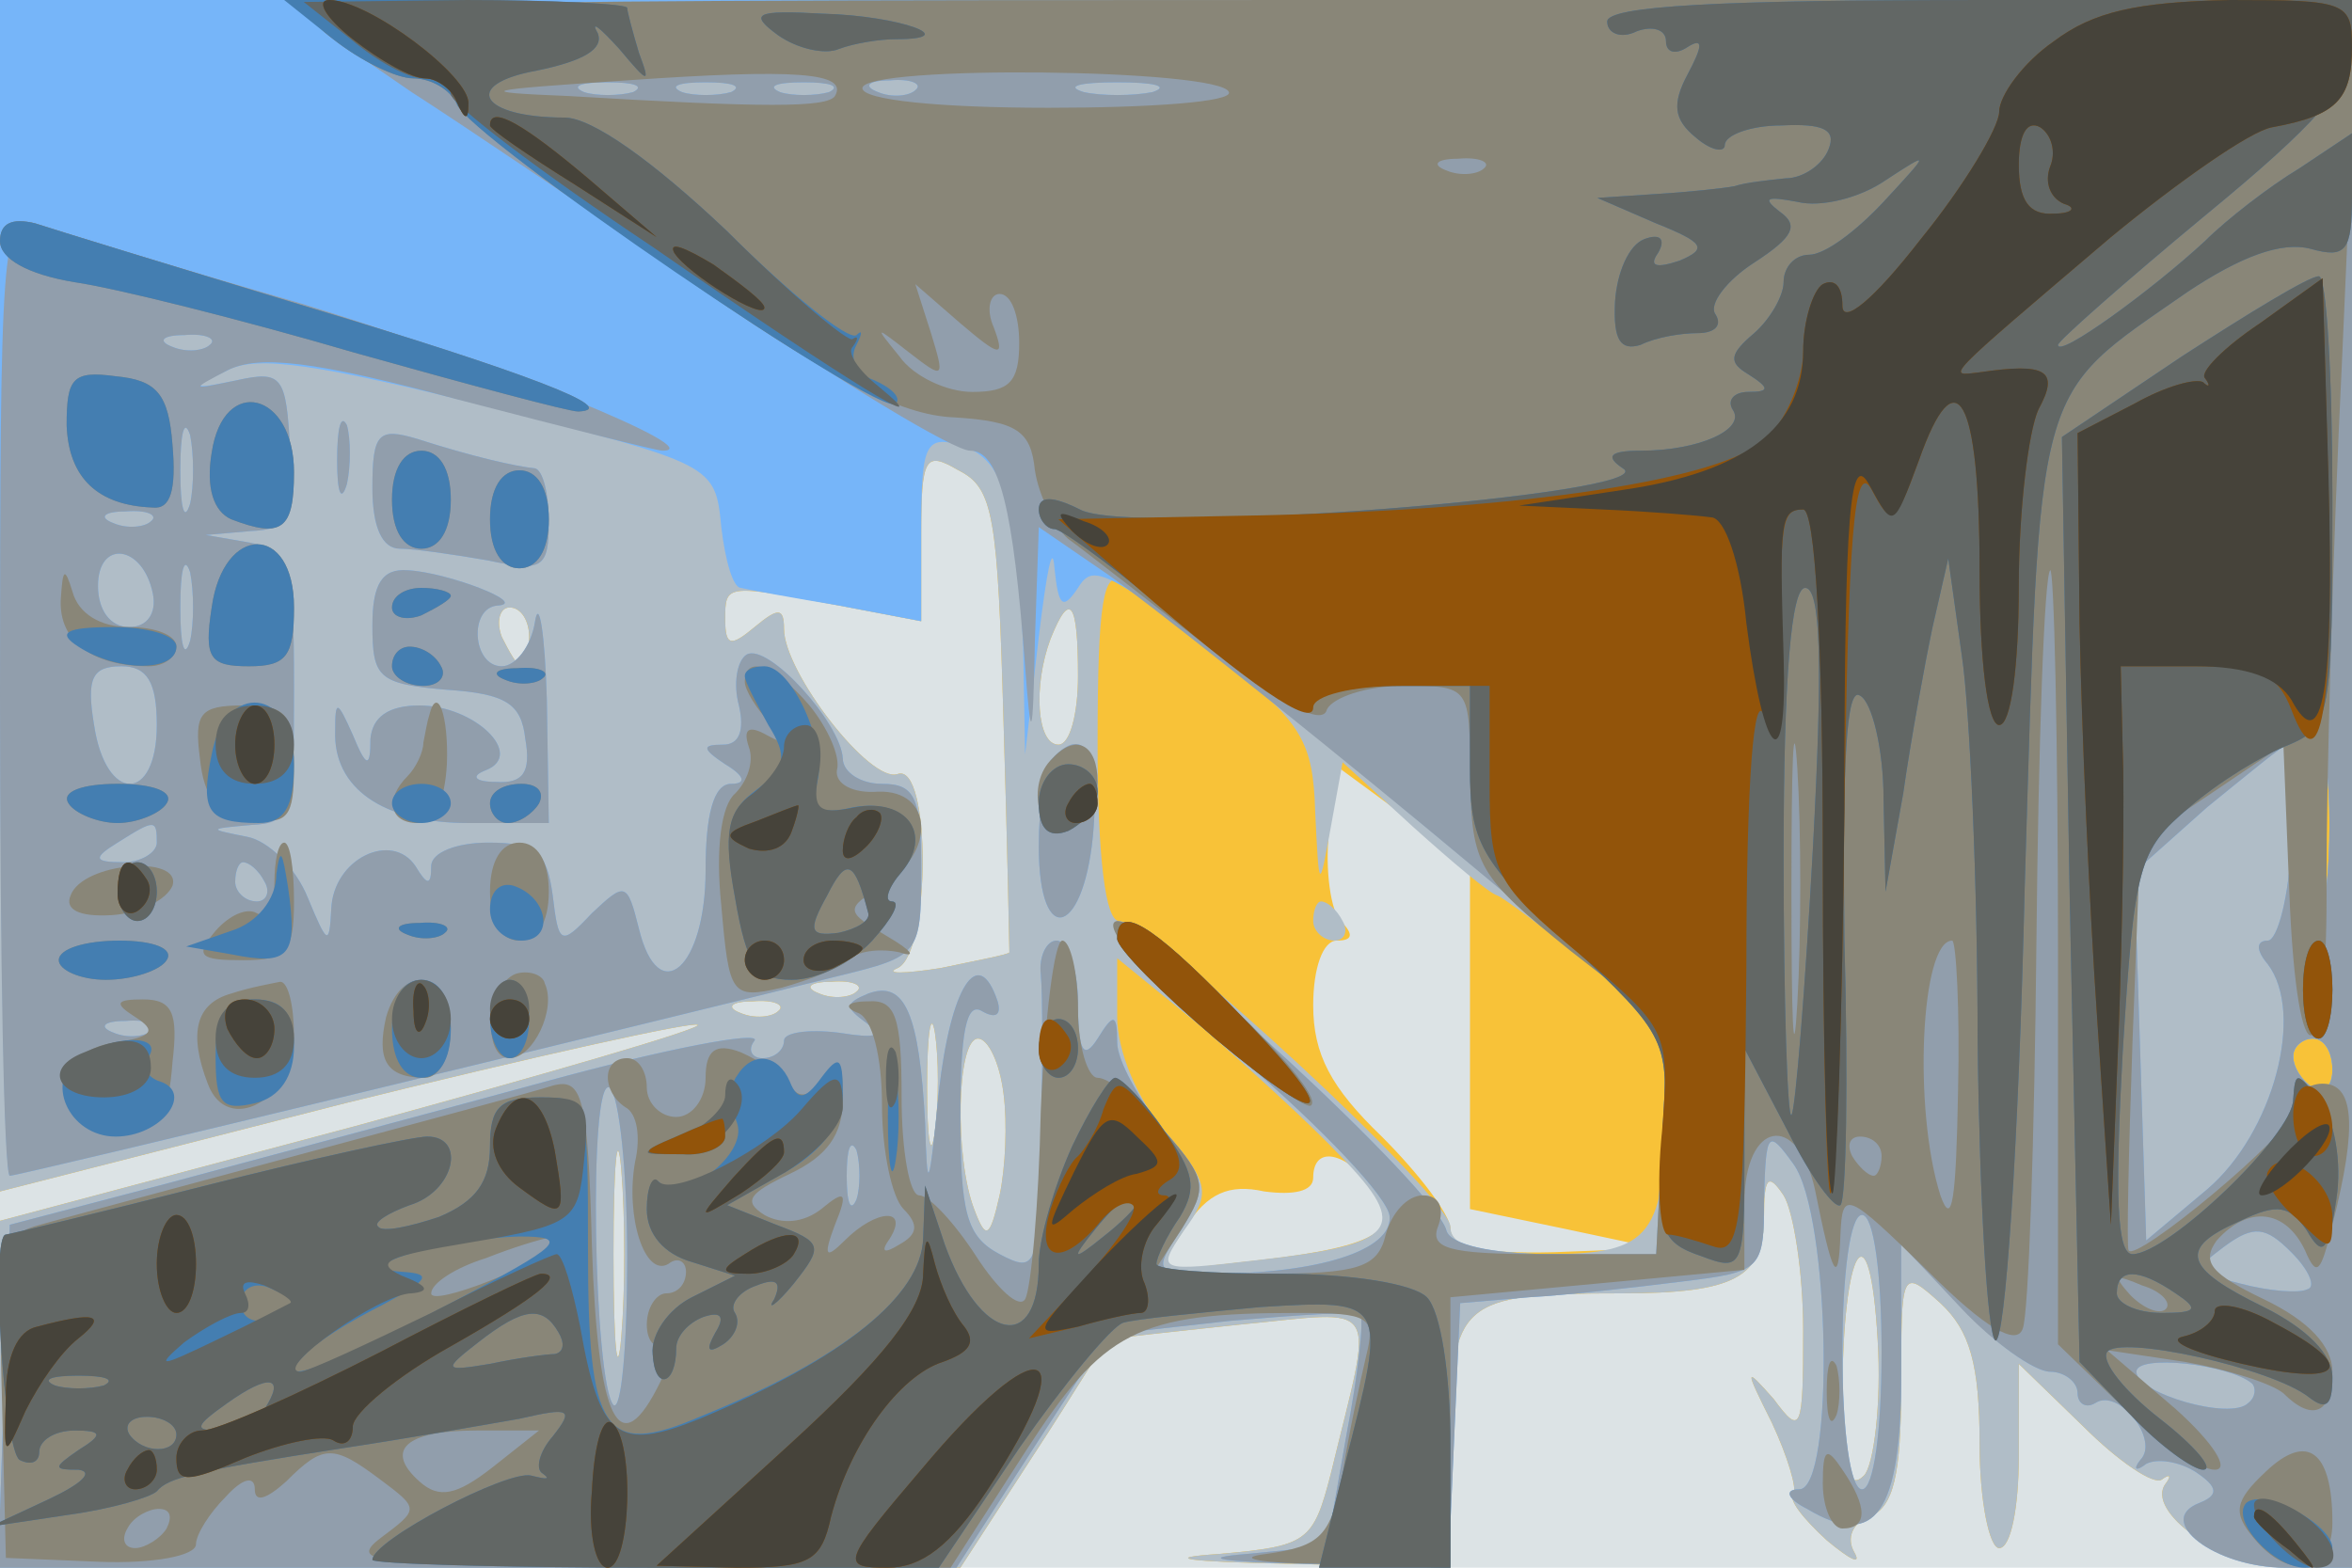 <svg xmlns="http://www.w3.org/2000/svg" xmlns:xlink="http://www.w3.org/1999/xlink" width="120" height="80"><g><svg xmlns="http://www.w3.org/2000/svg" xmlns:xlink="http://www.w3.org/1999/xlink" width="120" height="80"/><svg xmlns="http://www.w3.org/2000/svg" width="120" height="80" version="1.0" viewBox="0 0 120 80"><g fill="#dce3e5" transform="matrix(.1 0 0 -.1 0 80)"><path d="M0 400V0h1200v800H0V400z"/></g></svg><svg xmlns="http://www.w3.org/2000/svg" width="120" height="80" version="1.0" viewBox="0 0 120 80"><g fill="#f8c238" transform="matrix(.1 0 0 -.1 0 80)"><path d="M0 496V192l176 45c97 24 178 42 180 40s-77-25-176-52L0 177V0h490l37 57c21 32 37 59 38 59 0 1 30 4 67 8 74 7 69 15 47-76-9-35-12-37-57-41-30-2-17-4 36-5l82-2v64c0 72 5 76 87 76 58 0 73 8 73 39 0 20 2 23 10 11 5-8 10-39 10-69 0-51-1-54-15-35-15 17-15 16-1-12 8-17 13-34 11-36-3-3 5-13 17-24 12-10 18-13 14-6s-1 15 8 18c12 5 16 21 16 67 0 59 0 60 20 42 15-14 20-31 20-72 0-29 5-53 10-53 6 0 10 21 10 47v47l33-32c18-18 36-30 40-27s5 2 2-2c-11-14 29-43 62-43h33v800H0V496zm512-64c2-64 3-118 3-118 0-1-16-4-35-8-19-3-29-3-22 0 17 8 17 105 0 99-14-5-58 52-58 74 0 11-3 11-15 1s-15-10-15 4c0 18 0 18 58 7l42-8v44c0 40 2 43 19 33 18-9 20-23 23-128zm-242 43c0-8-2-15-4-15s-6 7-10 15c-3 8-1 15 4 15 6 0 10-7 10-15zm280-20c0-19-4-35-10-35-11 0-13 30-4 54 10 25 14 19 14-19zm200-185v-87l48-10 47-10-52-2c-38-1-53 3-53 12 0 7-16 28-35 47-26 25-35 42-35 67 0 19 5 33 12 33 8 0 9 3 2 10-5 5-8 26-6 45l4 34 34-25 34-26v-88zm-313 24c-3-3-12-4-19-1-8 3-5 6 6 6 11 1 17-2 13-5zm-40-10c-3-3-12-4-19-1-8 3-5 6 6 6 11 1 17-2 13-5zm80-61c-2-16-4-5-4 22 0 28 2 40 4 28 2-13 2-35 0-50zm35 19c2-15 1-38-2-52-5-22-7-23-13-7-10 26-9 87 2 87 5 0 11-12 13-28zM317 118c-2-24-4-5-4 42s2 66 4 43c2-24 2-62 0-85zm383 77c18-22 4-31-57-38l-53-6 15 23c11 17 22 22 40 18 15-2 25 0 25 7 0 16 15 14 30-4zM951 47c-8-8-11 4-11 40 0 77 14 100 18 29 2-32-2-64-7-69z"/></g></svg><svg xmlns="http://www.w3.org/2000/svg" width="120" height="80" version="1.0" viewBox="0 0 120 80"><g fill="#b0bdc7" transform="matrix(.1 0 0 -.1 0 80)"><path d="M0 496V192l176 45c97 24 178 42 180 40s-77-25-176-52L0 177V0h490l37 57c21 32 37 59 38 59 0 1 30 4 67 8 74 7 69 15 47-76-9-35-12-37-57-41-30-2-17-4 36-5l82-2v64c0 72 5 76 87 76 58 0 73 8 73 39 0 20 2 23 10 11 5-8 10-39 10-69 0-51-1-54-15-35-15 17-15 16-1-12 8-17 13-34 11-36-3-3 5-13 17-24 12-10 18-13 14-6s-1 15 8 18c12 5 16 21 16 67 0 59 0 60 20 42 15-14 20-31 20-72 0-29 5-53 10-53 6 0 10 21 10 47v47l33-32c18-18 36-30 40-27s5 2 2-2c-11-14 29-43 62-43h33v800H0V496zm512-64c2-64 3-118 3-118 0-1-16-4-35-8-19-3-29-3-22 0 17 8 17 105 0 99-14-5-58 52-58 74 0 11-3 11-15 1s-15-10-15 4c0 18 0 18 58 7l42-8v44c0 40 2 43 19 33 18-9 20-23 23-128zm116 28c36-29 42-39 43-74 2-41 2-41 8-8l6 33 36-33c20-18 39-34 43-35 3-1 24-17 46-34 33-27 40-38 40-68 0-72-7-81-61-81-35 0-49 4-49 14 0 15-152 156-169 156-7 0-11 32-11 91 0 72 3 89 13 82 6-5 31-25 55-43zm-358 15c0-8-2-15-4-15s-6 7-10 15c-3 8-1 15 4 15 6 0 10-7 10-15zm280-20c0-19-4-35-10-35-11 0-13 30-4 54 10 25 14 19 14-19zm637-107c-2-18-4-6-4 27s2 48 4 33 2-42 0-60zM684 210c36-37 29-45-42-53-52-6-52-6-38 15 14 19 13 24-9 50-15 17-25 42-25 59v30l43-35c23-20 55-49 71-66zm-247 84c-3-3-12-4-19-1-8 3-5 6 6 6 11 1 17-2 13-5zm-40-10c-3-3-12-4-19-1-8 3-5 6 6 6 11 1 17-2 13-5zm80-61c-2-16-4-5-4 22 0 28 2 40 4 28 2-13 2-35 0-50zm35 19c2-15 1-38-2-52-5-22-7-23-13-7-10 26-9 87 2 87 5 0 11-12 13-28zm678 12c0-8-4-12-10-9-5 3-10 10-10 16 0 5 5 9 10 9 6 0 10-7 10-16zM317 118c-2-24-4-5-4 42s2 66 4 43c2-24 2-62 0-85zm634-71c-8-8-11 4-11 40 0 77 14 100 18 29 2-32-2-64-7-69zM670 330c0-5 5-10 11-10 5 0 7 5 4 10-3 6-8 10-11 10-2 0-4-4-4-10z"/></g></svg><svg xmlns="http://www.w3.org/2000/svg" width="120" height="80" version="1.0" viewBox="0 0 120 80"><g fill="#76b5f9" transform="matrix(.1 0 0 -.1 0 80)"><path d="M0 500c0-165 2-300 5-300 5 0 335 80 423 102 41 10 42 11 42 54 0 37-3 44-20 44-11 0-20 6-20 13-1 18-38 59-49 53-5-3-7-15-4-26 3-13 0-20-8-20-11 0-11-2 1-10 10-6 11-10 3-10-9 0-13-16-13-44 0-50-24-71-34-30-6 24-7 24-24 8-16-17-17-16-20 9-3 22-8 27-33 27-16 0-29-5-29-12 0-10-2-10-8 0-12 18-42 4-43-22-1-19-2-18-12 6-6 15-20 29-31 31-20 4-20 4 2 6 21 1 22 6 22 70s-2 70-22 74l-23 4 23 2c20 1 23 6 20 42-2 37-4 40-27 35-24-5-24-4-5 5 15 8 47 3 135-19 113-29 114-29 117-61 2-17 6-31 10-31 4-1 26-5 50-9l42-8v47c0 42 2 48 19 43 23-6 30-29 33-103l1-55 7 60c4 33 7 49 8 35 2-19 4-22 12-10 10 16 16 12 198-139l103-86-3-57-3-58h-52c-33 0-53 5-55 12-5 21-156 160-168 156-7-2 22-33 63-68 42-36 76-72 76-81 1-17-36-29-91-29-29 0-30 1-15 23 13 21 13 25-9 50-13 16-24 36-24 45 0 15-2 15-10 2-7-11-10-7-10 18 0 17-5 32-11 32-5 0-9-8-8-17 1-10 1-49 0-86-1-64-2-67-21-57-17 9-20 21-20 71 0 42 3 58 11 53 7-4 10-2 8 5-10 30-24 7-30-46-5-51-6-53-7-16-3 55-10 73-29 66-12-5-12-7-1-15 9-7 5-8-14-5-16 2-28 0-28-4 0-5-5-9-11-9-5 0-8 4-4 9 3 5-45-4-107-21s-149-40-193-52L5 175 2 88-1 0h489l38 59 39 60 63 7c35 3 64 5 66 3s-1-30-7-61l-10-57-41-4c-25-2-14-4 31-5l72-2 3 68 3 67 35 3c19 1 54 5 78 8 41 5 42 6 42 42 1 35 2 36 15 18 19-26 21-166 3-166-8 0-6-5 4-10 35-21 48-2 48 69v66l31-32c16-18 37-33 45-33 7 0 14-5 14-11 0-5 4-8 9-5 12 8 33-19 23-29-4-5-2-6 3-2 6 3 17 1 25-4 12-8 12-12 2-16-23-9 8-33 44-33h34v800H0V500zm323 253c-7-2-19-2-25 0-7 3-2 5 12 5s19-2 13-5zm50 0c-7-2-19-2-25 0-7 3-2 5 12 5s19-2 13-5zm50 0c-7-2-19-2-25 0-7 3-2 5 12 5s19-2 13-5zm44 1c-3-3-12-4-19-1-8 3-5 6 6 6 11 1 17-2 13-5zm121-1c-10-2-26-2-35 0-10 3-2 5 17 5s27-2 18-5zM107 624c-3-3-12-4-19-1-8 3-5 6 6 6 11 1 17-2 13-5zm-10-81c-3-10-5-2-5 17s2 27 5 18c2-10 2-26 0-35zm-20-9c-3-3-12-4-19-1-8 3-5 6 6 6 11 1 17-2 13-5zm1-37c2-10-3-17-12-17-10 0-16 9-16 21 0 24 23 21 28-4zm19-24c-3-10-5-2-5 17s2 27 5 18c2-10 2-26 0-35zm-17-43c0-40-26-40-32 0-4 24-1 30 14 30 13 0 18-8 18-30zm1107-82c-2-18-4-6-4 27s2 48 4 33 2-42 0-60zm-18 22c-1-27-7-50-12-50-6 0-6-5 0-12 19-25 3-86-31-115l-31-26-3 94-3 94 37 33c21 17 39 32 41 32s3-22 2-50zM80 370c0-5-8-10-17-10-15 0-16 2-3 10 19 12 20 12 20 0zm55-20c3-5 1-10-4-10-6 0-11 5-11 10 0 6 2 10 4 10 3 0 8-4 11-10zm-58-76c-3-3-12-4-19-1-8 3-5 6 6 6 11 1 17-2 13-5zm1113-20c0-8-4-12-10-9-5 3-10 10-10 16 0 5 5 9 10 9 6 0 10-7 10-16zm-870-96c0-45-3-78-7-75-10 11-13 168-2 162 5-4 9-43 9-87zm117 30c-3-7-5-2-5 12s2 19 5 13c2-7 2-19 0-25zm523-78c0-40-4-70-10-70s-10 30-10 70 4 70 10 70 10-30 10-70zm217 32c-4-2-19-1-34 3-24 6-24 7-8 19 15 11 21 10 34-3 9-9 13-18 8-19zm-28-48c2-2 2-7-2-10-9-9-57 5-57 16 0 9 47 4 59-6zM172 565c0-16 2-22 5-12 2 9 2 23 0 30-3 6-5-1-5-18zm18-14c0-20 5-31 14-31 7 0 28-3 45-6 28-6 31-4 31 20 0 14-3 26-7 27-10 1-32 6-60 15-20 6-23 3-23-25zm0-70c0-27 3-30 38-33 30-2 38-7 40-25 3-17-1-23-15-22-11 0-13 3-5 6 20 8-6 33-34 33-16 0-24-6-25-17 0-15-2-15-9 2-8 18-9 18-9 2-1-29 24-47 68-47h41l-1 63c-1 34-4 52-6 40-2-13-10-23-17-23-15 0-17 30-2 31 16 1-26 17-46 18-13 1-18-7-18-28zm347-68c-4-3-7-24-7-45 0-54 24-45 28 10 3 39-5 52-21 35z"/></g></svg><svg xmlns="http://www.w3.org/2000/svg" width="120" height="80" version="1.0" viewBox="0 0 120 80"><g fill="#919eac" transform="matrix(.1 0 0 -.1 0 80)"><path d="M156 792c5-5 29-22 54-39 25-16 96-64 158-106 62-43 119-77 127-77 15 0 22-30 28-110 3-40 4-39 5 13l2 58 35-24c20-14 92-71 161-128l125-104-3-57-3-58h-52c-33 0-53 5-55 12-5 21-156 160-168 156-7-2 22-33 63-68 42-36 76-72 76-81 1-17-36-29-91-29-29 0-30 1-15 23 13 21 13 25-9 50-13 16-24 36-24 45 0 15-2 15-10 2-7-11-10-7-10 18 0 17-5 32-11 32-5 0-9-8-8-17 1-10 1-49 0-86-1-64-2-67-21-57-17 9-20 21-20 71 0 42 3 58 11 53 7-4 10-2 8 5-10 30-24 7-30-46-5-51-6-53-7-16-3 55-10 73-29 66-12-5-12-7-1-15 9-7 5-8-14-5-16 2-28 0-28-4 0-5-5-9-11-9-5 0-8 4-4 9 3 5-45-4-107-21s-149-40-193-52L5 175 2 88-1 0h489l38 59 39 60 63 7c35 3 64 5 66 3s-1-30-7-61l-10-57-41-4c-25-2-14-4 31-5l72-2 3 68 3 67 35 3c19 1 54 5 78 8 41 5 42 6 42 42 1 35 2 36 15 18 19-26 21-166 3-166-8 0-6-5 4-10 35-21 48-2 48 69v66l31-33c16-17 37-32 45-32 7 0 14-5 14-11 0-5 4-8 9-5 12 8 33-19 23-29-4-5-2-6 3-2 6 3 17 1 25-4 12-8 12-12 2-16-23-9 8-33 44-33h34v800H673c-290 0-523-4-517-8zm167-39c-7-2-19-2-25 0-7 3-2 5 12 5s19-2 13-5zm50 0c-7-2-19-2-25 0-7 3-2 5 12 5s19-2 13-5zm50 0c-7-2-19-2-25 0-7 3-2 5 12 5s19-2 13-5zm44 1c-3-3-12-4-19-1-8 3-5 6 6 6 11 1 17-2 13-5zm121-1c-10-2-26-2-35 0-10 3-2 5 17 5s27-2 18-5zm599-405c-2-18-4-6-4 27s2 48 4 33 2-42 0-60zm-18 22c-1-27-7-50-12-50-6 0-6-5 0-12 19-25 3-86-31-115l-31-26-3 94-3 94 37 33c21 17 39 32 41 32s3-22 2-50zm21-116c0-8-4-12-10-9-5 3-10 10-10 16 0 5 5 9 10 9 6 0 10-7 10-16zm-870-96c0-45-3-78-7-75-10 11-13 168-2 162 5-4 9-43 9-87zm117 30c-3-7-5-2-5 12s2 19 5 13c2-7 2-19 0-25zm523-78c0-40-4-70-10-70s-10 30-10 70 4 70 10 70 10-30 10-70zm217 32c-4-2-19-1-34 3-24 6-24 7-8 19 15 11 21 10 34-3 9-9 13-18 8-19zm-28-48c2-2 2-7-2-10-9-9-57 5-57 16 0 9 47 4 59-6zM0 446c0-135 2-246 5-246 5 0 335 80 423 102 41 10 42 11 42 54 0 37-3 44-20 44-11 0-20 6-20 13-1 18-38 59-49 53-5-3-7-15-4-26 3-13 0-20-8-20-11 0-11-2 1-10 10-6 11-10 3-10-9 0-13-16-13-44 0-50-24-71-34-30-6 24-7 24-24 8-16-17-17-16-20 9-3 22-8 27-33 27-16 0-29-5-29-12 0-10-2-10-8 0-12 18-42 4-43-22-1-19-2-18-12 6-6 15-20 29-31 31-20 4-20 4 2 6 21 1 22 6 22 70s-2 70-22 74l-23 4 23 2c20 1 23 6 20 42-2 37-4 40-27 35-24-5-24-5-5 5 16 8 44 5 118-15 54-14 101-26 104-26 25 0-86 45-184 75-66 19-127 38-136 41-17 5-18-11-18-240zm107 178c-3-3-12-4-19-1-8 3-5 6 6 6 11 1 17-2 13-5zm-10-81c-3-10-5-2-5 17s2 27 5 18c2-10 2-26 0-35zm-20-9c-3-3-12-4-19-1-8 3-5 6 6 6 11 1 17-2 13-5zm1-37c2-10-3-17-12-17-10 0-16 9-16 21 0 24 23 21 28-4zm19-24c-3-10-5-2-5 17s2 27 5 18c2-10 2-26 0-35zm-17-43c0-40-26-40-32 0-4 24-1 30 14 30 13 0 18-8 18-30zm0-60c0-5-8-10-17-10-15 0-16 2-3 10 19 12 20 12 20 0zm55-20c3-5 1-10-4-10-6 0-11 5-11 10 0 6 2 10 4 10 3 0 8-4 11-10zm-58-76c-3-3-12-4-19-1-8 3-5 6 6 6 11 1 17-2 13-5zm95 291c0-16 2-22 5-12 2 9 2 23 0 30-3 6-5-1-5-18zm18-14c0-20 5-31 14-31 7 0 28-3 45-6 28-6 31-4 31 20 0 14-3 26-7 27-10 1-32 6-60 15-20 6-23 3-23-25zm0-70c0-27 3-30 38-33 30-2 38-7 40-25 3-17-1-23-15-22-11 0-13 3-5 6 20 8-6 33-34 33-16 0-24-6-25-17 0-15-2-15-9 2-8 18-9 18-9 2-1-29 24-47 68-47h41l-1 63c-1 34-4 52-6 40-2-13-10-23-17-23-15 0-17 30-2 31 16 1-26 17-46 18-13 1-18-7-18-28zm347-68c-4-3-7-24-7-45 0-54 24-45 28 10 3 39-5 52-21 35z"/></g></svg><svg xmlns="http://www.w3.org/2000/svg" width="120" height="80" version="1.0" viewBox="0 0 120 80"><g fill="#898678" transform="matrix(.1 0 0 -.1 0 80)"><path d="M170 780c14-11 32-20 41-20s19-6 22-13c2-7 52-45 111-85 79-55 115-74 143-75 32-2 39-7 41-27 2-13 10-29 17-35 7-5 39-30 71-55 37-29 59-41 61-32 3 6 20 12 39 12 34 0 34 0 34-47 1-45 4-50 51-88l50-39-3-58-3-58h-58c-49 0-58 3-53 15 3 9 0 15-8 15s-16-9-19-20c-4-17-14-20-62-20h-57l15 23c13 21 13 25-9 50-13 15-28 27-34 27-5 0-10 16-10 35s-4 35-8 35-9-39-11-87c-1-48-5-91-8-96s-14 5-25 22-24 31-29 31-9 23-9 50c0 41-3 50-17 49-11 0-13-3-5-6 7-3 12-22 12-47 0-23 5-47 11-53 8-8 7-13-2-18-8-5-10-4-5 3 10 16-7 15-23-1-10-10-11-8-5 8 7 17 5 18-7 8-9-7-20-8-29-3-11 7-8 11 13 21 19 9 27 20 27 38 0 21-2 23-10 11-7-10-12-11-17-4-5 6-16 13-25 17-13 5-18 1-18-13 0-11-7-20-15-20s-15 7-15 15-4 15-10 15c-13 0-13-17-1-25 6-3 8-15 5-28-5-28 5-59 17-52 5 4 9 1 9-4 0-6-4-11-10-11-5 0-10-7-10-16 0-8 4-13 9-10 5 4 4-5-2-19-21-43-32-21-35 69-2 77-5 86-20 82-9-3-69-19-132-36S27 177 17 174C1 169-1 158 1 86L3 5l48-2c27-1 49 3 49 9 0 5 7 16 15 24 9 10 15 11 15 4s6-5 16 4c19 19 24 19 48 1 20-15 20-15 0-30-17-13-2-14 136-15h155l38 59c40 62 57 71 139 71 37 0 40-2 35-22-3-13-9-40-12-60-6-32-11-37-39-41-17-2-3-5 32-5l62-2v138l75 7 75 7v34c0 42 27 47 36 7 9-45 12-50 13-23 1 23 3 22 45-19 29-29 45-38 48-29 3 7 6 96 7 198 1 101 4 186 7 189 2 2 4-86 4-195V114l33-32c18-18 39-32 47-32s-1 14-20 31l-35 30 40-6c22-4 44-11 50-16 15-15 25-10 25 11 0 13-12 26-35 37-27 13-32 19-24 30 16 18 35 16 45-5 6-14 8-12 14 13 13 51 11 72-5 72-8 0-15-6-15-14 0-11-81-78-84-71-1 2 0 49 2 106l4 103 36 24 37 25 3-75c4-102 20-96 19 8 0 45 3 164 8 265l8 182H674c-527 0-529-1-504-20zm256-29c-4-6-36-6-136 0-49 2-46 3 30 8 86 6 113 4 106-8zm201 2c2-5-40-8-92-8-56 0-95 4-95 10 0 12 183 10 187-2zm130-39c-3-3-12-4-19-1-8 3-5 6 6 6 11 1 17-2 13-5zm-250-81c-4 9-2 17 3 17 6 0 10-11 10-25 0-20-5-25-24-25-13 0-30 8-37 18-13 16-13 16 5 2s18-13 11 10l-8 25 23-20c20-17 23-18 17-2zm410-345c-2-35-3-9-3 57s1 94 3 63c2-32 2-86 0-120zm82-45c-1-55-3-70-9-53-14 44-10 130 6 130 2 0 4-35 3-77zm-39-33c0-5-2-10-4-10-3 0-8 5-11 10-3 6-1 10 4 10 6 0 11-4 11-10zm-671-43c-15-13-69-34-69-27 0 5 12 13 28 18 28 11 49 15 41 9zm816-35c-3-3-11 0-18 7-9 10-8 11 6 5 10-3 15-9 12-12zM251 51c-18-14-27-16-37-7-18 16-7 26 29 26h32l-24-19zM85 20c-3-5-11-10-16-10-6 0-7 5-4 10 3 6 11 10 16 10 6 0 7-4 4-10zM0 677c0-9 14-17 38-21 21-3 85-19 143-36 57-16 109-30 114-30 23 1-27 20-140 54-66 20-128 39-137 42-12 3-18 0-18-9zm34-94c1-27 16-41 44-42 9-1 12 9 10 32-2 26-8 33-29 35-22 3-25-1-25-25zm74-14c-3-18 1-30 10-34 26-10 32-5 32 24 0 41-36 50-42 10zm92-24c0-16 6-25 15-25s15 9 15 25-6 25-15 25-15-9-15-25zm50-10c0-16 6-25 15-25s15 9 15 25-6 25-15 25-15-9-15-25zm-142-45c-4-26-1-30 19-30 19 0 23 5 23 30 0 43-36 43-42 0zm-77 4c-1-21 16-34 45-34 8 0 14 5 14 10 0 6-11 10-24 10-15 0-26 7-29 18-4 13-5 12-6-4zm169-4c0-5 7-7 15-4 8 4 15 8 15 10s-7 4-15 4-15-4-15-10zm0-30c0-5 7-10 16-10 8 0 12 5 9 10-3 6-10 10-16 10-5 0-9-4-9-10zm58-7c7-3 16-2 19 1 4 3-2 6-13 5-11 0-14-3-6-6zm122-1c0-4 6-14 13-21 10-11 9-12-2-6-9 5-12 3-9-6 3-8-1-18-7-24-7-6-10-28-7-57 4-46 5-48 31-42 14 4 30 10 35 15 5 4 16 5 25 3 9-3 6 1-6 8-22 13-22 14-3 26 28 17 26 49-2 48-13-1-22 4-21 11 2 7-5 22-14 33-18 21-33 26-33 12zm-278-39c2-20 9-29 26-31 19-3 22 1 22 27 0 27-4 31-26 31s-25-4-22-27zm117 22c-1-3-2-9-3-14 0-5-4-13-8-17-12-12-9-24 5-24 9 0 14 12 15 30 1 25-5 41-9 25zm318-22c-14-13-7-42 8-37 8 4 15 15 15 25 0 19-11 25-23 12zM35 390c3-5 15-10 25-10s22 5 25 10c4 6-7 10-25 10s-29-4-25-10zm215 0c0-5 4-10 9-10 6 0 13 5 16 10 3 6-1 10-9 10-9 0-16-4-16-10zm-110-41c0-11-4-18-9-15s-14-1-21-9c-11-13-8-15 14-15s26 4 26 30c0 17-2 30-5 30s-5-9-5-21zm110-4c0-16 6-25 15-25s15 9 15 25-6 25-15 25-15-9-15-25zm-214-2c-3-7 4-11 21-10 15 1 28 8 31 15 5 16-46 12-52-5zm172-20c7-3 16-2 19 1 4 3-2 6-13 5-11 0-14-3-6-6zm402-43c30-27 57-47 59-44 8 8-82 94-99 94-8-1 8-22 40-50zM30 310c0-5 11-10 24-10 14 0 28 5 31 10 4 6-7 10-24 10s-31-4-31-10zm233-7c-15-6-17-43-3-43 12 0 24 25 18 38-1 5-9 7-15 5zm-145-10c-18-5-22-20-12-46 10-27 44-8 44 24 0 16-3 28-7 28-5-1-16-3-25-6zm79-12c-5-22 0-31 20-31 7 0 13 11 13 25 0 30-25 34-33 6zm-128 0c11-7 9-10-10-13-34-4-34-43 1-43 21 0 26 5 28 33 3 25 0 32-15 32-14 0-15-2-4-9zM932 90c0-14 2-19 5-12 2 6 2 18 0 25-3 6-5 1-5-13zm224-41c-16-15-17-21-6-34 18-22 40-18 40 8 0 37-13 46-34 26zm-226-6c0-13 5-23 10-23 13 0 13 11 0 30-8 12-10 11-10-7z"/></g></svg><svg xmlns="http://www.w3.org/2000/svg" width="120" height="80" version="1.0" viewBox="0 0 120 80"><g fill="#447eb1" transform="matrix(.1 0 0 -.1 0 80)"><path d="M170 780c14-11 32-20 41-20s19-6 22-13c6-17 217-161 224-153 3 3-2 8-11 12-9 3-13 11-9 18 3 6 3 8 0 5-4-3-34 21-66 53-38 36-69 58-83 58-43 0-53 17-14 24 24 5 34 11 31 19-4 7 1 3 11-8 15-18 16-18 10-2-3 10-6 21-6 23s-39 4-87 4h-88l25-20zm227 2c10-7 24-10 31-7 8 3 21 5 29 5 35 0 2 12-37 13-35 2-38 0-23-11zm423 7c0-6 7-9 15-5 8 3 15 1 15-5s5-7 11-3c8 5 8 1 0-14s-7-23 4-32c8-7 15-8 15-4 0 5 13 10 29 10 21 1 28-2 24-12-3-8-13-15-22-15-9-1-20-2-26-4-5-1-23-3-40-4l-30-2 30-13c25-10 26-13 12-19-12-4-16-3-11 4 4 7 1 10-7 7s-14-17-15-32c-1-20 3-25 13-22 8 4 21 6 29 6 9 0 13 4 9 10-3 5 6 17 20 26 20 13 23 19 13 26-9 7-7 8 9 5 12-3 32 2 45 11 23 15 23 15-1-11-14-15-30-27-38-27-7 0-13-6-13-14 0-7-7-19-15-26-13-11-13-15-3-21 11-7 11-9 0-9-7 0-11-4-8-9 7-10-17-21-47-21-16 0-18-3-9-9 22-13-252-35-277-21-14 7-21 7-21 0 0-5 4-10 8-10s35-23 67-50c33-28 61-46 63-40 2 5 21 10 43 10h39v-42c0-38 5-47 51-90 50-47 51-49 47-99-3-46-1-53 20-60 21-8 22-6 22 49v57l22-42c12-24 24-40 27-38 3 3 4 64 2 136-1 91 1 129 8 124 6-3 12-27 12-53l1-47 9 50c4 28 11 66 15 85l8 35 7-50c4-27 8-116 8-197 1-81 5-149 9-152 5-3 12 101 15 231 8 263 4 249 83 304 27 18 48 26 63 22 18-5 21-1 21 27v32l-27-18c-15-9-37-26-48-37-27-25-75-60-75-53 0 2 34 32 75 66 56 46 75 67 75 86v24h-190c-132 0-190-3-190-11zm105-421c-4-73-9-135-11-137s-4 57-4 132c0 92 4 137 11 137 8 0 9-39 4-132zM0 677c0-9 14-17 38-21 21-3 85-19 143-36 57-16 109-30 114-30 23 1-27 20-140 54-66 20-128 39-137 42-12 3-18 0-18-9zm1113-59-61-41 4-236 5-236 26-27c15-16 32-28 37-28 6 0-4 12-22 26s-30 29-27 34c6 9 84-8 103-23 9-7 12-4 12 10 0 12-13 25-35 36-41 20-44 30-12 44 19 9 25 8 34-5 8-14 11-11 15 16 3 19-1 40-8 50-12 15-13 16-14 1 0-18-64-79-82-79-8 0-9 30-5 103 6 96 8 103 34 125 15 13 38 27 51 32 21 9 22 15 22 125 0 63-3 115-7 114-5 0-36-19-70-41zm-3-478c12-8 11-10-7-10-13 0-23 5-23 10 0 13 11 13 30 0zM34 583c1-27 16-41 44-42 9-1 12 9 10 32-2 26-8 33-29 35-22 3-25-1-25-25zm74-14c-3-18 1-30 10-34 26-10 32-5 32 24 0 41-36 50-42 10zm92-24c0-16 6-25 15-25s15 9 15 25-6 25-15 25-15-9-15-25zm50-10c0-16 6-25 15-25s15 9 15 25-6 25-15 25-15-9-15-25zm-142-45c-4-26-1-30 19-30 19 0 23 5 23 30 0 43-36 43-42 0zm92 0c0-5 7-7 15-4 8 4 15 8 15 10s-7 4-15 4-15-4-15-10zM40 470c20-13 50-13 50 0 0 6-15 10-32 10-25 0-29-3-18-10zm160-10c0-5 7-10 16-10 8 0 12 5 9 10-3 6-10 10-16 10-5 0-9-4-9-10zm58-7c7-3 16-2 19 1 4 3-2 6-13 5-11 0-14-3-6-6zm122 2c0-3 6-14 12-25 10-16 9-22-6-33s-17-21-11-55c6-35 11-42 29-42 13 0 31 9 41 20s15 20 10 20c-4 0-2 7 5 15 16 19 3 38-25 33-17-4-21-1-18 13 5 19-13 59-27 59-6 0-10-2-10-5zm63-121c1-4-6-8-15-10-15-2-16 1-6 19 10 20 14 18 21-9zm-335 81c-6-29-2-35 24-35 13 0 18 8 18 30 0 39-35 43-42 5zm422-25c0-13 5-18 15-14 8 4 15 12 15 20s-7 14-15 14-15-9-15-20zm-495 0c3-5 15-10 25-10s22 5 25 10c4 6-7 10-25 10s-29-4-25-10zm165 0c0-5 7-10 15-10s15 5 15 10c0 6-7 10-15 10s-15-4-15-10zm50 0c0-5 4-10 9-10 6 0 13 5 16 10 3 6-1 10-9 10-9 0-16-4-16-10zm-109-36c0-13-10-25-23-29l-23-8 23-4c30-6 34-1 29 34-3 19-4 21-6 7zm-81-9c0-8 5-15 10-15 6 0 10 7 10 15s-4 15-10 15c-5 0-10-7-10-15zm190-9c0-9 7-16 16-16 17 0 14 22-4 28-7 2-12-3-12-12zm-42-13c7-3 16-2 19 1 4 3-2 6-13 5-11 0-14-3-6-6zm362-2c0-5 23-28 50-51 61-51 65-41 8 17-41 42-58 52-58 34zM30 310c0-5 11-10 24-10 14 0 28 5 31 10 4 6-7 10-24 10s-31-4-31-10zm1145-15c0-14 3-25 8-25 4 0 7 11 7 25s-3 25-7 25c-5 0-8-11-8-25zm-975-20c0-16 6-25 15-25s15 9 15 25-6 25-15 25-15-9-15-25zm50 5c0-11 5-20 10-20 6 0 10 9 10 20s-4 20-10 20c-5 0-10-9-10-20zm-140-19c0-24 3-28 20-24 13 3 20 14 20 29 0 17-6 24-20 24-15 0-20-7-20-29zm420 4c0-8 5-15 10-15 6 0 10 7 10 15s-4 15-10 15c-5 0-10-7-10-15zm-489-4c-19-12-6-41 18-41 23 0 40 22 23 28-7 2-10 8-6 13 7 11-17 11-35 0zm412-31c0-25 2-35 4-22 2 12 2 32 0 45-2 12-4 2-4-23zm-77 21c-4-5-3-16 0-24 6-16-28-42-40-30-3 3-6-3-6-14 0-13 9-23 23-27l22-7-22-11c-12-6-21-19-20-29 1-19 12-16 12 3 0 6 6 13 14 16 9 3 11 0 6-8-5-9-4-11 4-6 6 4 9 11 6 16-3 4 2 11 11 14 10 4 13 2 9-7-4-6 1-3 10 8 15 19 15 21-9 30l-25 10 30 17c19 11 29 25 29 40 0 19-2 20-11 8-8-11-12-12-16-2-6 14-19 16-27 3zm171-36c-9-20-17-47-17-60 0-46-30-40-48 10l-10 30-1-27c-1-29-40-61-114-91-49-21-57-8-57 85 0 77 0 78-25 78-20 0-25-5-25-25 0-18-7-28-26-36-15-5-29-8-31-5-3 2 5 7 16 11 23 7 29 35 9 35-7 0-58-11-113-25S4 170 3 170c-8 0-1-110 7-115 6-3 10-1 10 4 0 6 8 11 18 11 14 0 15-2 2-10-13-9-13-10 0-10 8-1 2-7-15-15L-5 21l40 6c22 3 42 9 45 12 6 7 18 10 95 22 33 5 73 12 90 15 26 6 28 5 17-9-7-8-9-17-5-19 4-3 2-3-6-1-12 3-81-33-81-43 0-2 65-4 145-4h144l41 61c23 33 47 62 53 64 7 2 38 5 70 8 65 4 65 4 43-81L673 0h67v63c0 36-5 68-12 75s-39 12-75 12c-35 0-63 2-63 5s5 14 12 24c9 15 7 23-8 44-10 15-22 27-25 27s-13-16-22-35zm33-29c0-2-8-10-17-17-16-13-17-12-4 4s21 21 21 13zm-350-51c-65-34-93-44-74-26 5 6 23 17 39 25 24 13 26 16 10 17-30 2 22 17 60 18 26 0 22-4-35-34zm-80 0c0-2-6-5-13-8-8-3-14 1-14 8s6 11 14 8c7-3 13-6 13-8zm135-15c3-5 3-10-2-11-4 0-19-2-33-5-24-4-24-3-6 11 23 18 33 19 41 5zM53 93c-7-2-19-2-25 0-7 3-2 5 12 5s19-2 13-5zm82-12c-3-6-14-11-23-11-13 0-13 2 4 14 21 15 30 14 19-3zM90 68c0-10-17-10-24 0-3 5 1 9 9 9s15-4 15-9zm255 152c-19-8-19-9 3-9 12-1 22 4 22 9 0 6-1 10-2 9-2 0-12-4-23-9zm801-187c-8-9 14-33 30-33 8 0 14 4 14 10 0 12-35 31-44 23z"/></g></svg><svg xmlns="http://www.w3.org/2000/svg" width="120" height="80" version="1.0" viewBox="0 0 120 80"><g fill="#626765" transform="matrix(.1 0 0 -.1 0 80)"><path d="M179 780c13-11 29-20 37-20s14-4 14-8c0-5 46-40 103-78 101-70 149-99 115-71-10 8-16 17-13 20 3 4 3 6 0 4-2-2-32 23-64 55-38 36-69 58-83 58-43 0-53 17-14 24 24 5 34 11 31 19-4 7 1 3 11-8 15-18 16-18 10-2-3 10-6 21-6 23s-37 4-82 4l-83-1 24-19zm218 2c10-7 24-10 31-7 8 3 21 5 29 5 35 0 2 12-37 13-35 2-38 0-23-11zm423 7c0-6 7-9 15-5 8 3 15 1 15-5s5-7 11-3c8 5 8 1 0-14s-7-23 4-32c8-7 15-8 15-4 0 5 13 10 29 10 21 1 28-2 24-12-3-8-13-15-22-15-9-1-20-2-26-4-5-1-23-3-40-4l-30-2 30-13c25-10 26-13 12-19-12-4-16-3-11 4 4 7 1 10-7 7s-14-17-15-32c-1-20 3-25 13-22 8 4 21 6 29 6 9 0 13 4 9 10-3 5 6 17 20 26 20 13 23 19 13 26-9 7-7 8 9 5 12-3 32 2 45 11 23 15 23 15-1-11-14-15-30-27-38-27-7 0-13-6-13-14 0-7-7-19-15-26-13-11-13-15-3-21 11-7 11-9 0-9-7 0-11-4-8-9 7-10-17-21-47-21-16 0-18-3-9-9 22-13-252-35-277-21-14 7-21 7-21 0 0-5 4-10 8-10s35-23 67-50c33-28 61-46 63-40 2 5 21 10 43 10h39v-42c0-38 5-47 51-90 50-47 51-49 47-99-3-46-1-53 20-60 21-8 22-6 22 49v57l22-42c12-24 24-40 27-38 3 3 4 64 2 136-1 91 1 129 8 124 6-3 12-27 12-53l1-47 9 50c4 28 11 66 15 85l8 35 7-50c4-27 8-116 8-197 1-81 5-149 9-152 5-3 12 101 15 231 8 263 4 249 83 304 27 18 48 26 63 22 18-5 21-1 21 27v32l-27-18c-15-9-37-26-48-37-27-25-75-60-75-53 0 2 34 32 75 66 56 46 75 67 75 86v24h-190c-132 0-190-3-190-11zm105-421c-4-73-9-135-11-137s-4 57-4 132c0 92 4 137 11 137 8 0 9-39 4-132zm188 250-61-41 4-236 5-236 26-27c15-16 32-28 37-28 6 0-4 12-22 26s-30 29-27 34c6 9 84-8 103-23 9-7 12-4 12 10 0 12-13 25-35 36-41 20-44 30-12 44 19 9 25 8 34-5 8-14 11-11 15 16 3 19-1 40-8 50-12 15-13 16-14 1 0-18-64-79-82-79-8 0-9 30-5 103 6 96 8 103 34 125 15 13 38 27 51 32 21 9 22 15 22 125 0 63-3 115-7 114-5 0-36-19-70-41zm-3-478c12-8 11-10-7-10-13 0-23 5-23 10 0 13 11 13 30 0zM110 420c0-13 7-20 20-20s20 7 20 20-7 20-20 20-20-7-20-20zm290-1c0-7-7-17-16-24-13-9-15-21-9-53 6-35 11-42 29-42 13 0 31 9 41 20s15 20 10 20c-4 0-2 7 5 15 16 19 3 38-24 33-19-4-22-1-18 19 2 13-1 23-7 23s-11-5-11-11zm43-85c1-4-6-8-15-10-15-2-16 1-6 19 10 20 14 18 21-9zm87 56c0-13 5-18 15-14 8 4 15 12 15 20s-7 14-15 14-15-9-15-20zM60 345c0-8 5-15 10-15 6 0 10 7 10 15s-4 15-10 15c-5 0-10-7-10-15zm510-24c0-5 23-28 50-51 61-51 65-41 8 17-41 42-58 52-58 34zm605-26c0-14 3-25 8-25 4 0 7 11 7 25s-3 25-7 25c-5 0-8-11-8-25zm-975-15c0-11 7-20 15-20s15 9 15 20-7 20-15 20-15-9-15-20zm50 5c0-8 5-15 10-15 6 0 10 7 10 15s-4 15-10 15c-5 0-10-7-10-15zm-140-15c0-13 7-20 20-20s20 7 20 20-7 20-20 20-20-7-20-20zm420-5c0-8 5-15 10-15 6 0 10 7 10 15s-4 15-10 15c-5 0-10-7-10-15zm-487-2c-21-8-14-23 10-23 14 0 24 6 24 15 0 15-11 18-34 8zm409-13c0-14 2-19 5-12 2 6 2 18 0 25-3 6-5 1-5-13zm-82-9c0-6-10-16-22-21-23-9-23-9-2-9 20-1 41 26 29 37-3 3-5 0-5-7zm39-7c-17-20-65-45-73-37-3 4-6-3-6-14 0-13 9-23 23-27l22-7-22-11c-12-6-21-19-20-29 1-19 12-16 12 3 0 6 6 13 14 16 9 3 11 0 6-8-5-9-4-11 4-6 6 4 9 11 6 16-3 4 2 11 11 14 10 4 13 2 9-7-4-6 1-3 10 8 15 19 15 21-9 30l-25 10 30 17c16 10 29 24 29 33 0 19-4 19-21-1zm138-19c-9-20-17-47-17-60 0-46-30-40-48 10l-10 30-1-27c-1-29-40-61-114-92-42-17-51-10-61 47-4 20-9 37-12 37-2 0-31-13-64-30-33-16-63-30-67-30-14 1 41 40 57 40 10 1 8 4-5 9-15 7-7 10 35 17 53 9 55 11 58 42 3 29 1 32-22 32-21 0-26-5-26-25 0-18-7-28-26-36-15-5-29-8-31-5-3 2 5 7 16 11 23 7 29 35 9 35-7 0-58-11-113-25S4 170 3 170c-8 0-1-110 7-115 6-3 10-1 10 4 0 6 8 11 18 11 14 0 15-2 2-10-13-9-13-10 0-10 8-1 2-7-15-15L-5 21l40 6c22 3 42 9 45 12 6 7 18 10 95 22 33 5 73 12 90 15 26 6 28 5 17-9-7-8-9-17-5-19 4-3 2-3-6-1-12 3-81-33-81-43 0-2 65-4 145-4h144l41 61c23 33 47 62 53 64 7 2 38 5 70 8 65 4 65 4 43-81L673 0h67v63c0 36-5 68-12 75s-39 12-75 12c-35 0-63 2-63 5s5 14 12 24c9 15 7 23-8 44-10 15-22 27-25 27s-13-16-22-35zm33-29c0-2-8-10-17-17-16-13-17-12-4 4s21 21 21 13zm-432-51c-2-1-19-10-38-19-29-14-31-14-16-1 11 8 24 15 29 15 4 0 5 4 2 10s1 7 10 4c9-4 15-8 13-9zm137-15c3-5 3-10-2-11-4 0-19-2-33-5-24-4-24-3-6 11 23 18 33 19 41 5zM53 93c-7-2-19-2-25 0-7 3-2 5 12 5s19-2 13-5zm82-12c-3-6-14-11-23-11-13 0-13 2 4 14 21 15 30 14 19-3zM90 68c0-10-17-10-24 0-3 5 1 9 9 9s15-4 15-9zm1060-36c0-10 21-32 32-32 16 0 8 19-12 30-11 6-20 7-20 2z"/></g></svg><svg xmlns="http://www.w3.org/2000/svg" width="120" height="80" version="1.0" viewBox="0 0 120 80"><g fill="#92540a" transform="matrix(.1 0 0 -.1 0 80)"><path d="M180 780c14-11 30-20 37-20 6 0 14-6 16-12 4-9 6-10 6-1 1 14-51 53-71 53-7 0-2-9 12-20zm868-1c-16-11-28-28-28-36s-18-38-40-65c-24-31-40-44-40-34s-4 14-10 11c-5-3-10-19-10-34s-9-36-19-45c-23-21-123-36-258-39l-103-2 38-33c60-52 92-74 92-63 0 6 20 11 45 11h45v-50c0-46 3-51 46-87 45-38 46-39 42-90-3-29-1-53 3-53s14-3 23-6c14-5 16 11 17 142 0 98 4 142 9 129 7-15 9-8 9 30-1 70 0 75 11 75 6 0 10-66 10-177 0-97 2-174 4-172 3 3 6 89 7 192 2 144 5 183 14 167 10-19 12-18 24 15 19 54 31 33 31-56 0-46 4-79 10-79s10 30 10 71c0 39 5 79 10 90 11 20 4 24-30 19-17-2-20-5 67 69 34 28 71 54 82 56 33 6 41 14 41 41 0 23-3 24-62 24-48-1-70-6-90-21zm-2-64c-3-8 0-16 7-19 7-2 4-5-5-5-13-1-18 7-18 25 0 15 4 23 11 19 6-4 8-13 5-20zm-796 21c0-2 19-15 43-30l42-27-35 30c-32 27-50 38-50 27zm94-65c7-11 46-35 46-28 0 3-12 12-26 22-15 9-23 12-20 6zm809-36c-18-12-31-25-28-28 3-4 2-5-1-2-4 2-19-2-35-11l-29-15 1-97c1-53 5-144 9-202l7-105 4 100c2 55 3 119 2 143l-1 42h39c32 0 41-4 48-22 15-40 22 0 19 114l-3 106-32-23zM120 420c0-11 5-20 10-20 6 0 10 9 10 20s-4 20-10 20c-5 0-10-9-10-20zm425-30c-3-5-1-10 4-10 6 0 11 5 11 10 0 6-2 10-4 10-3 0-8-4-11-10zm-159-9c-17-6-17-8-4-14 10-3 19 0 22 9 3 8 4 14 3 13-1 0-11-4-21-8zm51 2c-4-3-7-11-7-17s5-5 12 2c6 6 9 14 7 17-3 3-9 2-12-2zM60 344c0-8 5-12 10-9 6 4 8 11 5 16-9 14-15 11-15-7zm510-23c0-5 23-28 50-51 61-51 65-41 8 17-41 42-58 52-58 34zm-190-11c0-5 5-10 10-10 6 0 10 5 10 10 0 6-4 10-10 10-5 0-10-4-10-10zm30 0c0-5 7-7 15-4 8 4 15 8 15 10s-7 4-15 4-15-4-15-10zm765-15c0-14 3-25 8-25 4 0 7 11 7 25s-3 25-7 25c-5 0-8-11-8-25zm-964-11c0-11 3-14 6-6 3 7 2 16-1 19-3 4-6-2-5-13zm-95-9c4-8 10-15 15-15s9 7 9 15-7 15-15 15c-9 0-12-6-9-15zm134 5c0-5 5-10 10-10 6 0 10 5 10 10 0 6-4 10-10 10-5 0-10-4-10-10zm280-16c0-8 5-12 10-9 6 4 8 11 5 16-9 14-15 11-15-7zm33-30c-3-11-10-21-13-24-4-3-10-15-14-27-8-26 5-30 24-8 7 9 15 13 18 10s-8-19-24-37l-29-31 25 6c14 4 28 7 32 7s5 7 2 15c-4 8-1 22 6 30s9 15 4 15-4 4 3 8c8 5 6 14-8 31-18 21-19 22-26 5zm607-3c0-12 5-21 10-21 6 0 10 6 10 14s-4 18-10 21c-5 3-10-3-10-14zm-917-7c-4-10 1-22 12-30 23-17 24-16 18 19-6 30-20 36-30 11zm92-4c-19-8-19-9 3-9 12-1 22 4 22 9 0 6-1 10-2 9-2 0-12-4-23-9zm29-21c-19-22-19-22 4-8 12 8 22 17 22 21 0 12-6 9-26-13zm783 3c-2-4 4-15 15-24 17-17 18-17 18 1 0 19-26 37-33 23zM80 155c0-14 5-25 10-25 6 0 10 11 10 25s-4 25-10 25c-5 0-10-11-10-25zm300 5c-13-8-13-10 2-10 9 0 20 5 23 10 8 13-5 13-25 0zm91-10c0-18-21-44-68-87L335 1l41-1c37 0 43 3 48 26 10 38 35 72 57 79 14 5 17 10 11 18-6 7-12 21-15 32-4 16-5 16-6-5zm-277-40c-43-22-83-40-91-40-7 0-13-7-13-14 0-13 5-13 35 0 20 8 40 12 45 9 6-4 10 0 10 7s23 26 50 41c44 25 59 37 46 37-3 0-40-18-82-40zm936 21c0-5-7-11-16-13s4-8 30-14c52-12 60-2 16 21-16 9-30 11-30 6zM19 123C9 121 3 108 3 87c-1-32-1-32 10-7 7 14 18 30 27 37 15 12 9 14-21 6zm451-73C429 2 429 0 453 0c17 0 32 11 51 40 50 76 27 83-34 10zM302 39c-2-22 2-39 8-39 12 0 14 66 2 74-5 3-9-13-10-35zM65 50c-3-5-1-10 4-10 6 0 11 5 11 10 0 6-2 10-4 10-3 0-8-4-11-10zm1085-24c0-2 8-10 18-17 15-13 16-12 3 4s-21 21-21 13z"/></g></svg><svg xmlns="http://www.w3.org/2000/svg" width="120" height="80" version="1.0" viewBox="0 0 120 80"><g fill="#46433a" transform="matrix(.1 0 0 -.1 0 80)"><path d="M180 780c14-11 30-20 37-20 6 0 14-6 16-12 4-9 6-10 6-1 1 14-51 53-71 53-7 0-2-9 12-20zm868-1c-16-11-28-28-28-36s-18-38-40-65c-24-31-40-44-40-34s-4 14-10 11c-5-3-10-19-10-34 0-39-30-62-92-71l-53-8 43-2c23-1 48-3 55-4 7 0 15-23 18-54 9-70 21-81 19-17-2 68-2 75 10 75 6 0 10-66 10-177 0-97 2-174 5-172 2 3 5 90 6 195 0 155 3 185 13 166 12-22 12-22 25 13 19 54 31 33 31-56 0-46 4-79 10-79s10 30 10 71c0 39 5 79 10 90 11 20 4 24-30 19-17-2-20-5 67 69 34 28 71 54 82 56 33 6 41 14 41 41 0 23-3 24-62 24-48-1-70-6-90-21zm-2-64c-3-8 0-16 7-19 7-2 4-5-5-5-13-1-18 7-18 25 0 15 4 23 11 19 6-4 8-13 5-20zm-796 21c0-2 19-15 43-30l42-27-35 30c-32 27-50 38-50 27zm94-65c7-11 46-35 46-28 0 3-12 12-26 22-15 9-23 12-20 6zm809-36c-18-12-31-25-28-28 3-4 2-5-1-2-4 2-19-2-35-11l-29-15 1-97c1-53 5-144 9-202l7-105 4 100c2 55 3 119 2 143l-1 42h38c27 0 42-6 49-17 16-30 22 3 19 114l-3 101-32-23zM547 529c7-7 15-10 18-7s-2 9-12 12c-14 6-15 5-6-5zM120 420c0-11 5-20 10-20 6 0 10 9 10 20s-4 20-10 20c-5 0-10-9-10-20zm425-30c-3-5-1-10 4-10 6 0 11 5 11 10 0 6-2 10-4 10-3 0-8-4-11-10zm-159-9c-17-6-17-8-4-14 10-3 19 0 22 9 3 8 4 14 3 13-1 0-11-4-21-8zm51 2c-4-3-7-11-7-17s5-5 12 2c6 6 9 14 7 17-3 3-9 2-12-2zM60 344c0-8 5-12 10-9 6 4 8 11 5 16-9 14-15 11-15-7zm320-34c0-5 5-10 10-10 6 0 10 5 10 10 0 6-4 10-10 10-5 0-10-4-10-10zm30 0c0-5 7-7 15-4 8 4 15 8 15 10s-7 4-15 4-15-4-15-10zm-199-26c0-11 3-14 6-6 3 7 2 16-1 19-3 4-6-2-5-13zm-95-9c4-8 10-15 15-15s9 7 9 15-7 15-15 15c-9 0-12-6-9-15zm134 5c0-5 5-10 10-10 6 0 10 5 10 10 0 6-4 10-10 10-5 0-10-4-10-10zm3-56c-4-10 1-22 12-30 23-17 24-16 18 19-6 30-20 36-30 11zm295-22c-15-31-15-32 0-19 10 8 24 17 32 18 14 4 14 6 0 19-14 14-17 12-32-18zm617 8c-10-11-15-20-11-20 11 0 39 30 34 36-3 2-13-5-23-16zm-791-11c-19-22-19-22 4-8 12 8 22 17 22 21 0 12-6 9-26-13zm185-45c-32-35-33-36-9-31 14 4 28 7 32 7s5 7 2 15c-4 8-1 22 6 30 24 29 3 15-31-21zm-479 1c0-14 5-25 10-25 6 0 10 11 10 25s-4 25-10 25c-5 0-10-11-10-25zm300 5c-13-8-13-10 2-10 9 0 20 5 23 10 8 13-5 13-25 0zm91-10c0-18-21-44-68-87L335 1l41-1c37 0 43 3 48 26 10 38 35 72 57 79 14 5 17 10 11 18-6 7-12 21-15 32-4 16-5 16-6-5zm-277-40c-43-22-83-40-91-40-7 0-13-7-13-14 0-13 5-13 35 0 20 8 40 12 45 9 6-4 10 0 10 7s23 26 50 41c44 25 59 37 46 37-3 0-40-18-82-40zm936 21c0-5-7-11-16-13s4-8 30-14c52-12 60-2 16 21-16 9-30 11-30 6zM19 123C9 121 3 108 3 87c-1-32-1-32 10-7 7 14 18 30 27 37 15 12 9 14-21 6zm451-73C429 2 429 0 453 0c17 0 32 11 51 40 50 76 27 83-34 10zM302 39c-2-22 2-39 8-39 12 0 14 66 2 74-5 3-9-13-10-35zM65 50c-3-5-1-10 4-10 6 0 11 5 11 10 0 6-2 10-4 10-3 0-8-4-11-10zm1085-24c0-2 8-10 18-17 15-13 16-12 3 4s-21 21-21 13z"/></g></svg></g></svg>